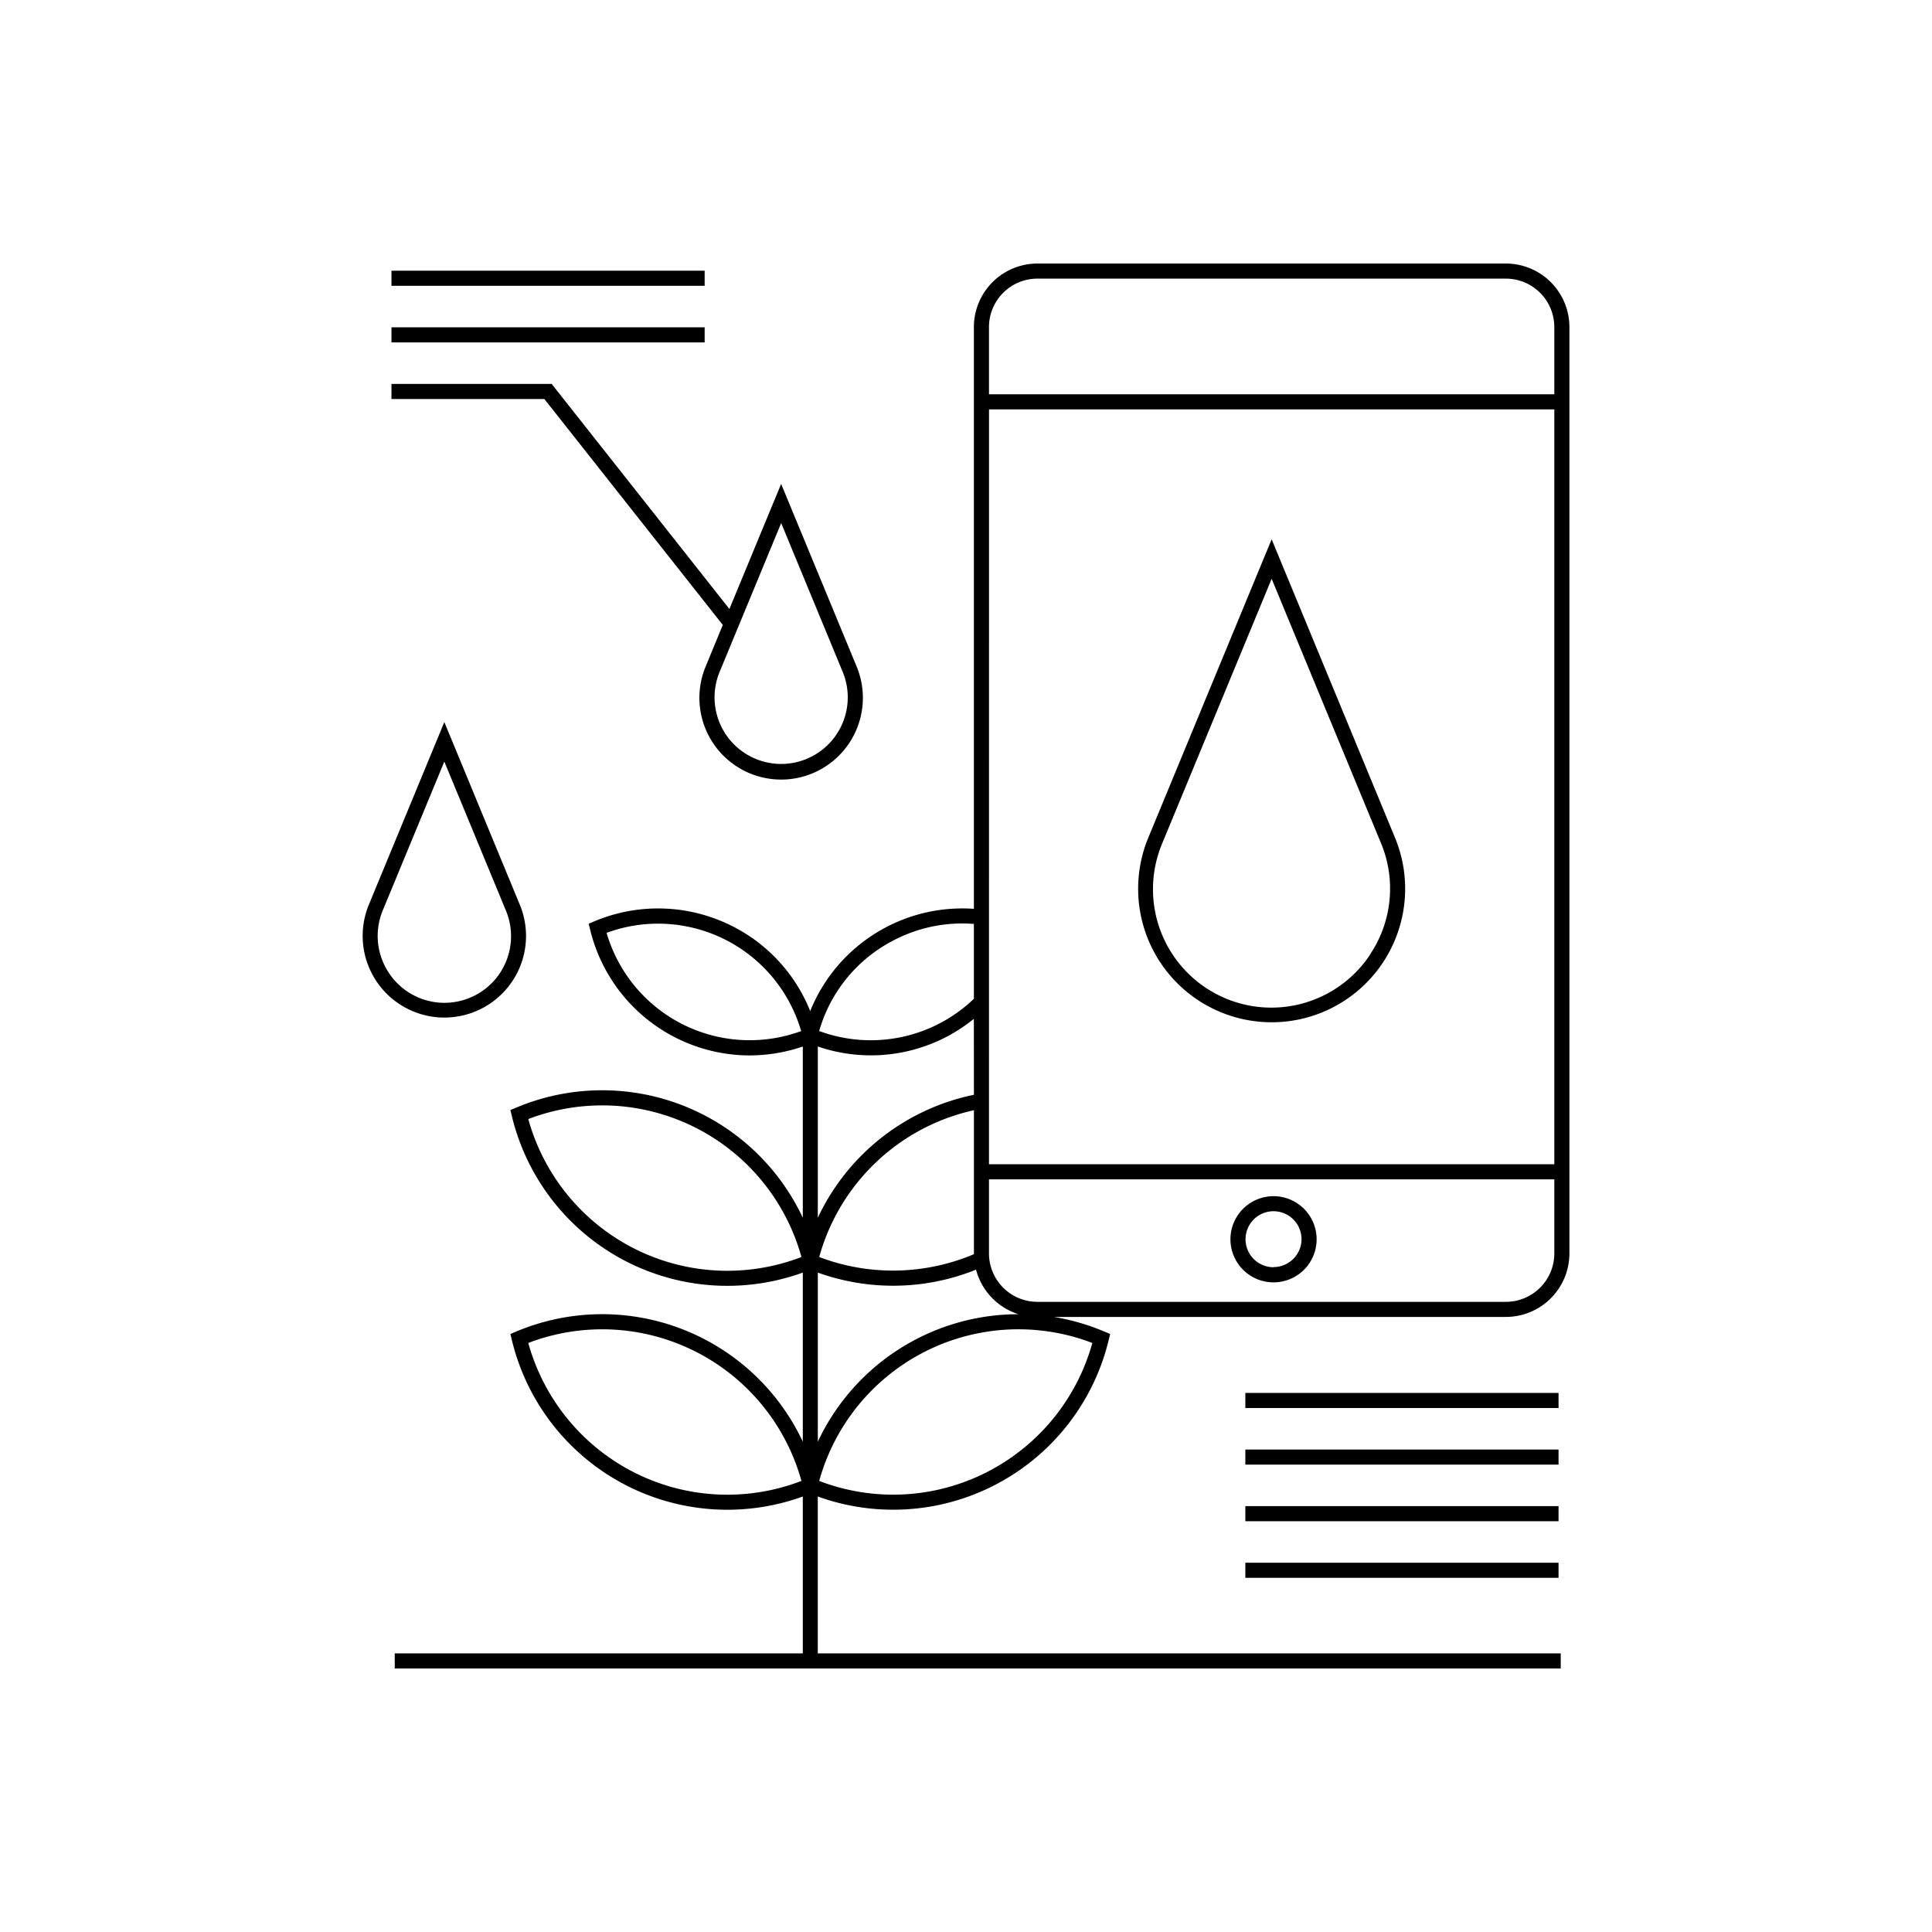 <?xml version="1.0" ?><svg viewBox="0 0 512 512" xmlns="http://www.w3.org/2000/svg"><title/><g id="Water_moisture_control"><path d="M337.5,317a11.42,11.42,0,1,0,11.42,11.41A11.43,11.43,0,0,0,337.5,317Zm0,18.83a7.42,7.42,0,1,1,7.42-7.42A7.43,7.43,0,0,1,337.5,335.79Z"/><path d="M369.69,222,337,142.92,304.31,222a35.38,35.38,0,1,0,65.38,0Zm-6.61,31A31.38,31.38,0,0,1,308,223.5l29-70.11,29,70.11A31.33,31.33,0,0,1,363.08,252.94Z"/><path d="M135.75,260.06a21.6,21.6,0,0,0,2-20.31l-20-48.39-20,48.39a21.65,21.65,0,0,0,38,20.31Zm-32.68-2.22a17.65,17.65,0,0,1-1.64-16.56l16.32-39.45,16.31,39.45a17.65,17.65,0,0,1-31,16.56Z"/><rect height="4" width="83" x="330.03" y="369.14"/><rect height="4" width="83" x="330.03" y="384.14"/><rect height="4" width="83" x="330.03" y="399.14"/><rect height="4" width="83" x="103.74" y="71.74"/><rect height="4" width="83" x="103.74" y="86.74"/><rect height="4" width="83" x="330.03" y="414.14"/><path d="M191.55,165.62l-4.54,11a21.66,21.66,0,1,0,40,0l-20-48.38L193.3,161.39l-47.15-59.71-.08.06H103.74v4h40.52Zm15.47-27,16.31,39.45a17.65,17.65,0,1,1-32.63,0Z"/><path d="M415.91,86.67a16.85,16.85,0,0,0-16.83-16.83H274.92a16.85,16.85,0,0,0-16.83,16.83V240.85a43.48,43.48,0,0,0-43.38,27.09,43.12,43.12,0,0,0-20-22.17,43.56,43.56,0,0,0-35.22-2.39c-.64.23-1.28.48-1.91.75l-1.57.66.4,1.65c.12.5.25,1,.39,1.48a43.58,43.58,0,0,0,41.8,31.78,43.91,43.91,0,0,0,14-2.31l.15-.06v45.39a58.73,58.73,0,0,0-75.92-29.2l-1.57.66.4,1.65a58.74,58.74,0,0,0,77.09,41.42v44.81a58.73,58.73,0,0,0-75.92-29.2l-1.57.66.4,1.66a58.74,58.74,0,0,0,77.09,41.41v41.57H104.61v4h309v-4H216.72V396.59a58.76,58.76,0,0,0,77.08-41.41l.41-1.66-1.58-.66A59.07,59.07,0,0,0,279.27,349H399.08a16.85,16.85,0,0,0,16.83-16.83Zm-141-12.83H399.08a12.85,12.85,0,0,1,12.83,12.83v17.82H262.09V86.67A12.84,12.84,0,0,1,274.92,73.84ZM258.1,332.37a55,55,0,0,1-41,.75,54.8,54.8,0,0,1,41-38.9v38C258.09,332.27,258.1,332.32,258.1,332.37Zm0-42.24a58.76,58.76,0,0,0-41.37,32.59V277.33a43.31,43.31,0,0,0,34.35-2.69,44.2,44.2,0,0,0,7-4.64Zm-21.38,50.6a58.6,58.6,0,0,0,21.94-4.26,16.9,16.9,0,0,0,11.25,11.81,58.72,58.72,0,0,0-53.18,33.78V337.25A59.07,59.07,0,0,0,236.71,340.73Zm25.38-232.24H411.91V308.54H262.09ZM236.6,249.31a39.24,39.24,0,0,1,21.49-4.46v19.84a39.47,39.47,0,0,1-41,8.54A39.1,39.1,0,0,1,236.6,249.31ZM211.29,273.6a39.5,39.5,0,0,1-50.55-26.42l.11,0a39.47,39.47,0,0,1,51.29,25.49q.11.3.18.6Zm-44.12,56.81A54.87,54.87,0,0,1,140,296.56a54.79,54.79,0,0,1,72.39,36.56A54.63,54.63,0,0,1,167.17,330.41Zm0,59.34A54.87,54.87,0,0,1,140,355.9a54.79,54.79,0,0,1,72.39,36.56A54.63,54.63,0,0,1,167.17,389.75Zm95.09,0a54.61,54.61,0,0,1-45.16,2.71,54.77,54.77,0,0,1,72.38-36.56A54.87,54.87,0,0,1,262.26,389.75ZM399.08,345H274.92a12.84,12.84,0,0,1-12.83-12.83V312.54H411.91v19.67A12.84,12.84,0,0,1,399.08,345Z"/></g></svg>